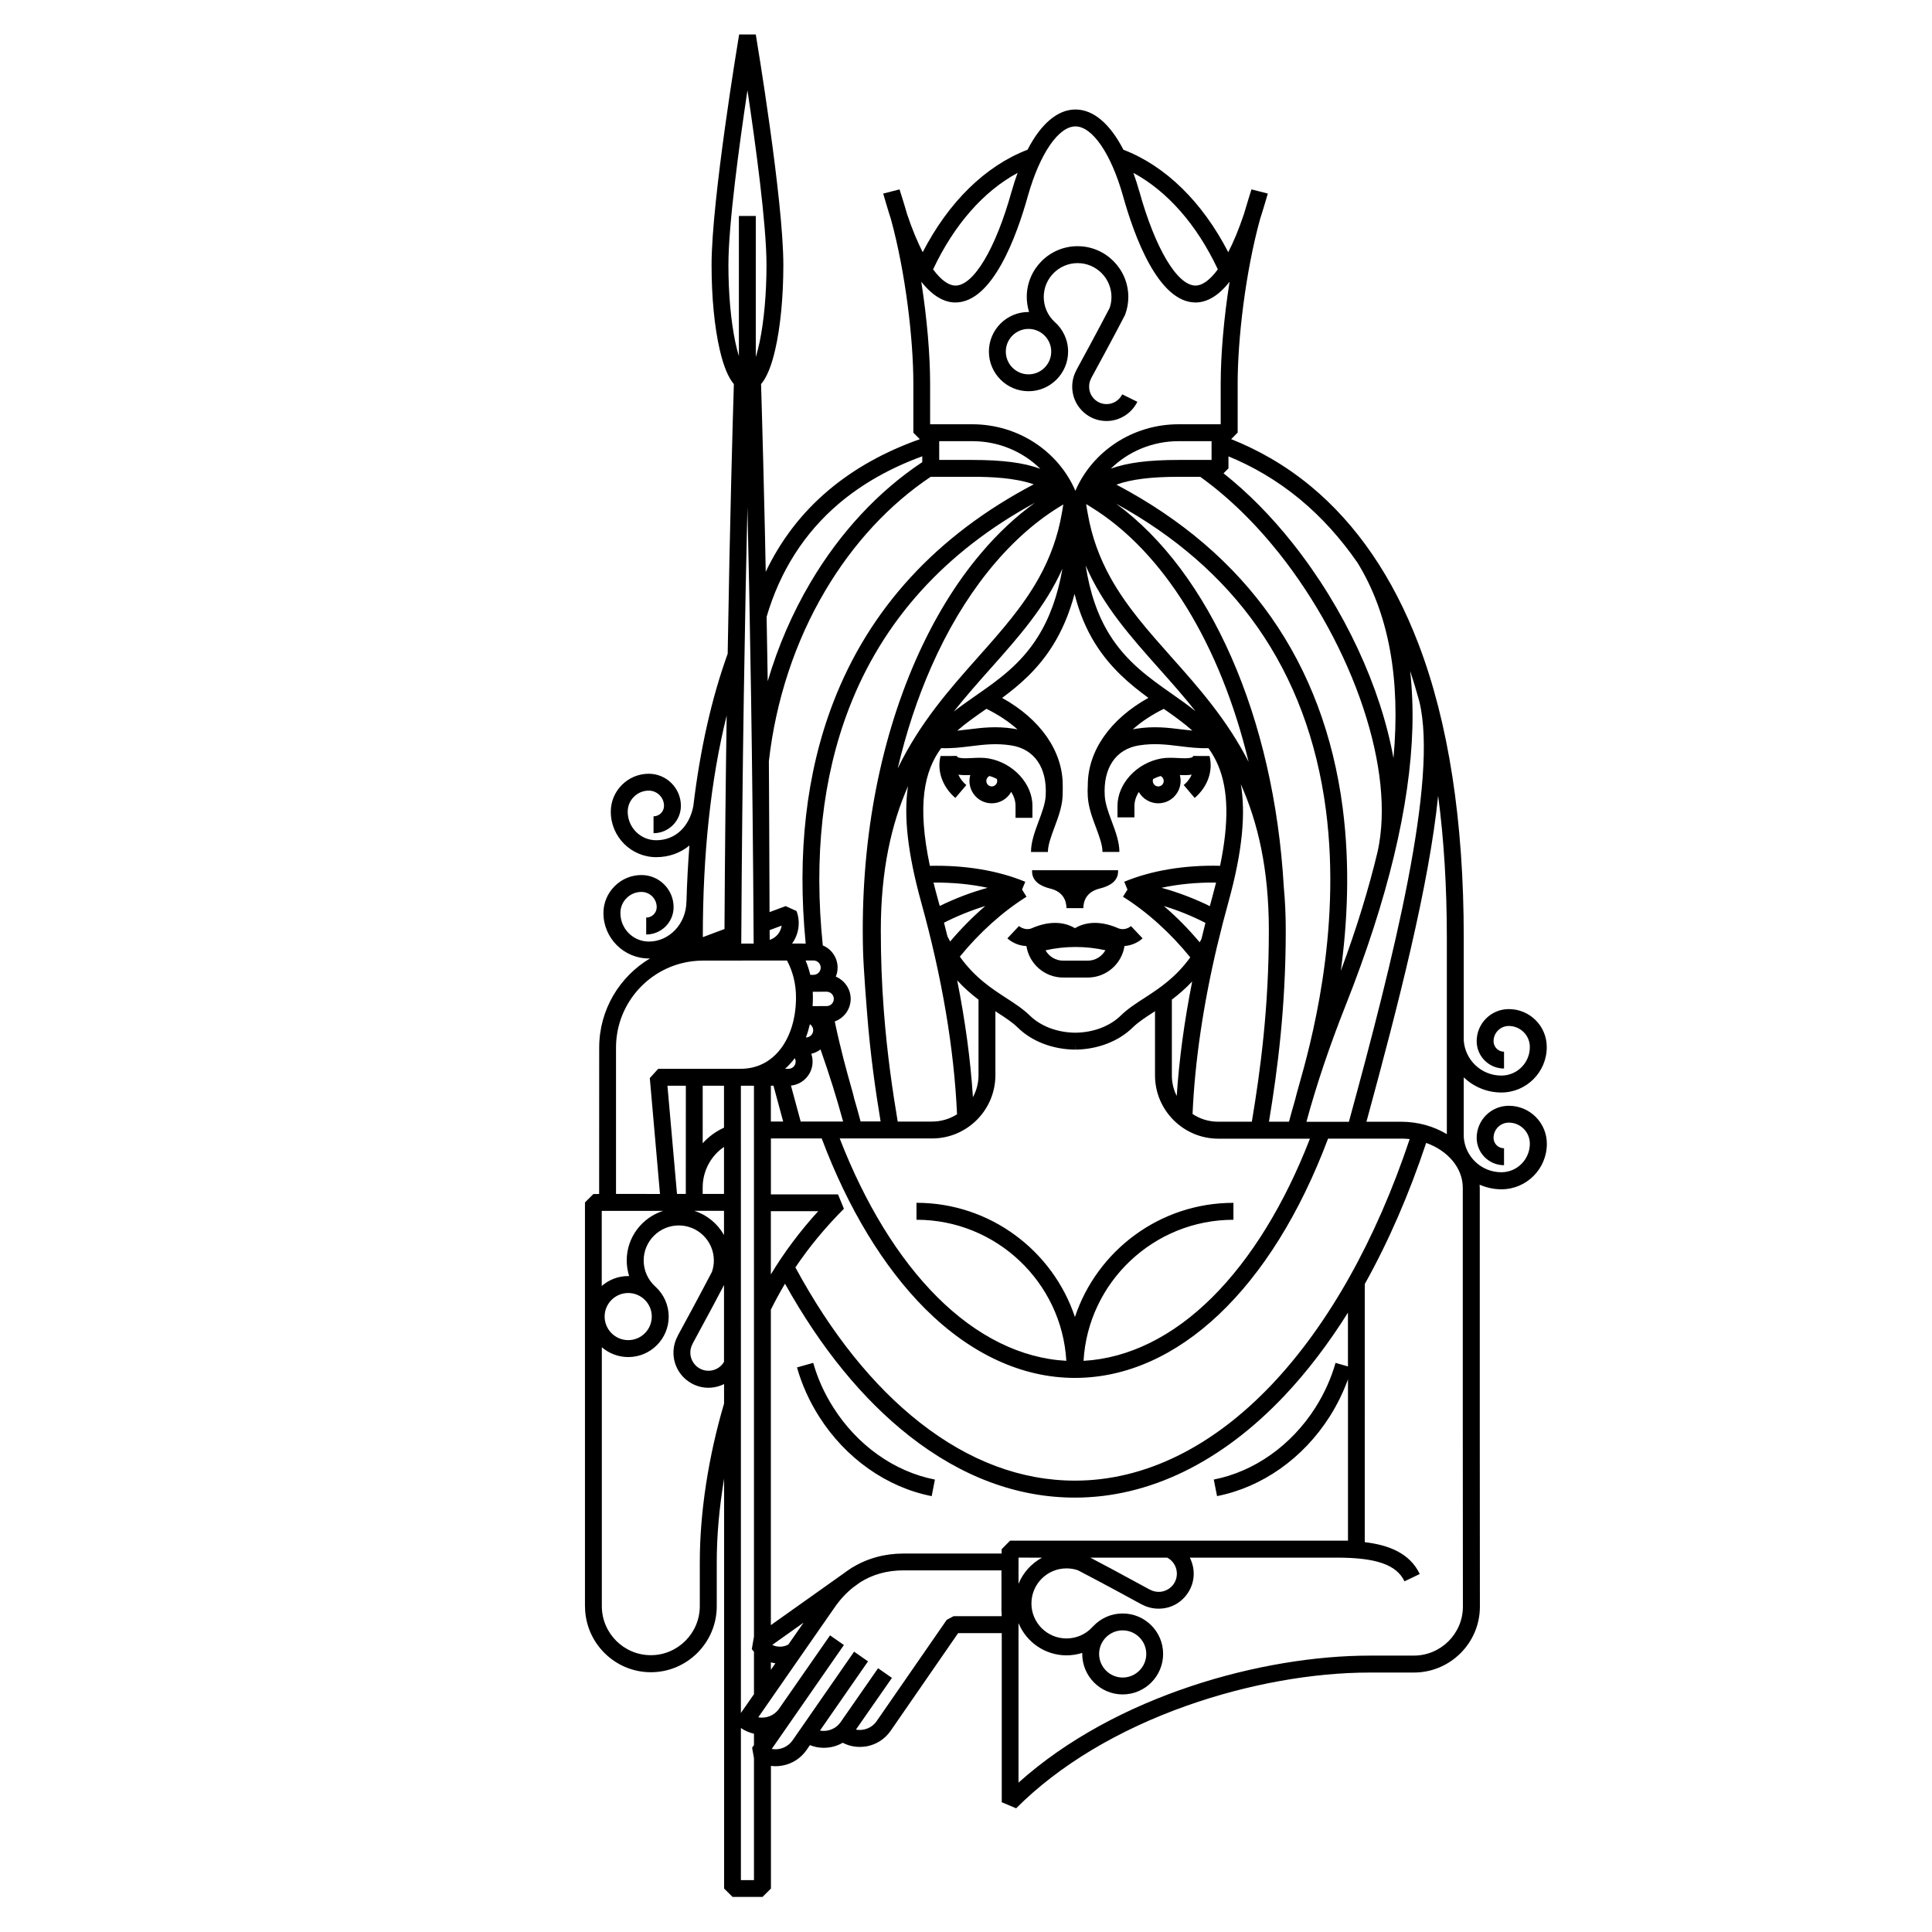 <?xml version="1.0" encoding="UTF-8"?>
<!-- Uploaded to: ICON Repo, www.iconrepo.com, Generator: ICON Repo Mixer Tools -->
<svg fill="#000000" width="800px" height="800px" version="1.1" viewBox="144 144 512 512" xmlns="http://www.w3.org/2000/svg">
 <path d="m416.57 247.68c5.773 0 10.488-4.711 10.488-10.5 0-3.148-1.387-5.977-3.606-7.906-1.812-1.691-2.848-4.07-2.848-6.57 0-4.949 4.027-8.977 8.973-8.977 4.949 0 8.973 4.031 8.973 8.977 0 0.996-0.156 1.977-0.484 2.906-0.484 0.926-3.406 6.559-8.797 16.438l0.012 0.02c-0.867 1.57-1.25 3.359-1.102 5.16 0.195 2.418 1.34 4.613 3.188 6.191 1.652 1.402 3.707 2.152 5.856 2.152 0.258 0 0.523-0.012 0.766-0.031 3.18-0.262 6.004-2.207 7.422-5.062l-4.016-1.969c-0.734 1.473-2.137 2.434-3.769 2.562-1.23 0.105-2.43-0.277-3.367-1.078-0.945-0.797-1.516-1.91-1.613-3.141-0.082-0.922 0.105-1.84 0.559-2.641l-0.012-0.023v0.004c5.926-10.855 8.898-16.617 8.922-16.672l0.105-0.266c0.527-1.465 0.797-2.992 0.797-4.559 0-7.418-6.031-13.453-13.453-13.453s-13.461 6.035-13.461 13.453c0 1.371 0.227 2.711 0.609 3.984h-0.156c-5.793 0-10.488 4.711-10.488 10.496 0.012 5.793 4.707 10.504 10.504 10.504zm0-16.516c3.316 0 6.016 2.695 6.016 6.016 0 3.32-2.699 6.027-6.016 6.027-3.324 0-6.019-2.707-6.019-6.027-0.004-3.32 2.691-6.016 6.019-6.016zm0.945 143.45h22.789v0.312c0 2.637-2.273 3.918-4.852 4.539v0.004c-3.738 0.906-4.336 3.582-4.348 5.144v0.059h-4.481v-0.059c-0.02-1.562-0.609-4.246-4.336-5.144h-0.012c-2.539-0.629-4.762-1.934-4.762-4.543zm0.098-17.043c0-5.883-5.09-11.406-11.586-12.57-1.41-0.258-2.934-0.188-4.394-0.117-1.258 0.066-2.551 0.125-3.387-0.066-0.559-0.133-0.598-0.262-0.66-0.48l-4.328 0.012c-1.004 3.941 0.504 8.195 3.926 11.113l2.902-3.41c-0.945-0.801-1.664-1.754-2.106-2.754 1.055 0.145 2.156 0.133 3.148 0.098-0.855 3.102 0.938 6.348 4.039 7.25 0.543 0.16 1.109 0.238 1.656 0.238 2.125 0 4.109-1.16 5.152-3.027 0.734 1.152 1.152 2.43 1.152 3.707v3.164h4.473l0.004-3.156zm-9.398-6.203c-0.227 0.766-1.031 1.211-1.785 0.984-0.762-0.215-1.203-1.023-0.988-1.793 0.117-0.406 0.422-0.742 0.797-0.918 0.672 0.203 1.32 0.457 1.93 0.781 0.117 0.293 0.133 0.629 0.047 0.945zm36.426 6.203c0-1.266 0.422-2.527 1.16-3.68 1.062 1.848 3.043 2.996 5.144 2.996 0.555 0 1.117-0.082 1.664-0.238 3.102-0.906 4.906-4.152 4.062-7.25 0.977 0.035 2.086 0.051 3.141-0.098-0.441 1.008-1.16 1.961-2.106 2.754l2.898 3.41c3.43-2.918 4.934-7.168 3.93-11.113l-4.328-0.012c-0.07 0.215-0.102 0.348-0.664 0.48-0.836 0.191-2.141 0.133-3.387 0.066-1.465-0.07-2.988-0.141-4.398 0.117-6.504 1.16-11.609 6.688-11.609 12.57v3.039h4.492zm4.965-7.129c0.621-0.328 1.27-0.594 1.949-0.789 0.383 0.172 0.672 0.504 0.785 0.906 0.227 0.77-0.215 1.57-0.973 1.793-0.766 0.227-1.57-0.211-1.797-0.984-0.109-0.312-0.078-0.633 0.035-0.926zm-20.73 39.535c-2.016-1.215-5.879-2.453-11.582 0.074-1.762 0.637-3.254-0.637-3.254-0.637l-3.066 3.254c0.91 0.863 2.766 1.977 5.039 2.047 0.734 4.727 4.832 8.344 9.75 8.344h6.5c4.922 0 9.023-3.629 9.742-8.352 2.168-0.145 3.914-1.203 4.793-2.035l-3.078-3.254 0.02-0.016c-0.133 0.125-1.508 1.281-3.258 0.648-5.731-2.531-9.574-1.289-11.605-0.074zm3.379 8.609h-6.5c-2 0-3.754-1.102-4.68-2.742 2.59-0.586 5.246-0.883 7.961-0.883 2.684 0 5.336 0.297 7.91 0.867-0.934 1.645-2.684 2.758-4.691 2.758zm-40.492 137.52-0.855 4.387c-11.934-2.348-22.797-10.016-29.82-21.062-2.606-4.09-4.578-8.48-5.875-13.047l4.301-1.211c1.168 4.141 2.973 8.137 5.352 11.859 6.352 10.02 16.16 16.969 26.898 19.074zm152.08-99.062c-4.699 0-8.508 3.809-8.508 8.504 0 3.996 3.254 7.246 7.25 7.246v-4.488c-1.535 0-2.777-1.23-2.777-2.766 0-2.223 1.812-4.035 4.035-4.035 1.496 0 2.891 0.578 3.953 1.641 1.055 1.062 1.629 2.457 1.629 3.953 0 4.16-3.375 7.559-7.547 7.559-5.297 0-9.617-4.121-9.969-9.324v-15.82c2.602 2.469 6.109 4.012 9.969 4.012 6.629 0 12.031-5.391 12.031-12.031 0-2.695-1.043-5.246-2.941-7.133-1.898-1.898-4.438-2.941-7.125-2.941-4.699 0-8.508 3.809-8.508 8.504 0 4.004 3.254 7.246 7.25 7.246v-4.457c-1.535 0-2.777-1.25-2.777-2.785 0-2.223 1.812-4.035 4.035-4.035 1.496 0 2.891 0.59 3.953 1.633 1.055 1.055 1.629 2.469 1.629 3.977 0 4.16-3.375 7.535-7.547 7.535-5.297 0-9.617-4.109-9.969-9.324v-27.281c0.012-30.789-4.035-56.992-12.035-77.883-6.723-17.562-16.305-31.582-28.465-41.66-6.988-5.793-14.258-9.777-21.137-12.516l1.723-1.734v-13.016c0-11.648 2.023-29.297 5.926-43.523 0.629-1.879 2.066-6.805 2.066-6.805l-4.336-1.109c-0.039 0.156-1.391 4.414-1.98 6.508-1.387 4.121-2.785 7.473-4.172 10.141-6.856-13.305-16.621-22.871-27.781-27.156-3.543-6.871-7.949-10.652-12.695-10.664h-0.031c-4.727 0.016-9.129 3.793-12.68 10.66-11.156 4.281-20.922 13.855-27.785 27.16-1.367-2.676-2.777-6.016-4.156-10.137-0.574-2.098-1.934-6.352-1.984-6.508l-4.328 1.109s1.426 4.926 2.055 6.805c3.894 14.227 5.934 31.875 5.934 43.523v13.039l1.719 1.723c-9.371 3.309-17.539 7.883-24.34 13.645-7.008 5.945-12.523 13.145-16.5 21.496-0.082-3.777-0.145-7.32-0.215-10.605-0.312-14.191-0.629-25.301-0.816-32.133-0.09-2.836-0.156-5.18-0.207-6.996 1.496-1.754 2.727-4.731 3.719-9.004 1.41-6.055 2.188-14.078 2.188-22.574 0-17.227-7.008-59.297-7.305-61.086h-4.41c-0.301 1.785-7.309 43.863-7.309 61.086 0 8.5 0.77 16.52 2.191 22.574 0.992 4.266 2.231 7.25 3.719 9.004-0.312 9.941-1.043 35.457-1.641 71.449-4.277 11.859-7.309 25.375-9.109 40.406-1.082 5.516-4.832 9.02-9.824 9.02-4.172 0-7.559-3.391-7.559-7.559 0-1.492 0.574-2.898 1.637-3.953 1.062-1.055 2.453-1.637 3.949-1.637 2.211 0 4.035 1.809 4.035 4.031 0 1.531-1.25 2.777-2.777 2.777v4.473c3.984 0 7.25-3.254 7.25-7.25 0-4.695-3.828-8.504-8.508-8.504-2.68 0-5.219 1.055-7.117 2.953-1.906 1.898-2.953 4.43-2.953 7.117 0 6.641 5.406 12.035 12.043 12.035 3.375 0 6.398-1.113 8.793-3.082-0.367 4.836-0.641 9.805-0.781 14.914h-0.02c-0.059 5.809-4.516 10.535-9.941 10.535-4.168 0-7.547-3.391-7.547-7.559 0-1.496 0.57-2.902 1.633-3.953 1.043-1.059 2.457-1.641 3.953-1.641 2.223 0 4.035 1.809 4.035 4.031 0 1.531-1.246 2.769-2.785 2.769v4.481c4.004 0 7.262-3.25 7.262-7.25 0-4.695-3.824-8.508-8.508-8.508-2.684 0-5.223 1.047-7.113 2.953-1.918 1.906-2.973 4.434-2.973 7.125 0 6.629 5.41 12.035 12.047 12.035 0.105 0 0.191-0.004 0.289-0.012-8.066 4.812-13.461 13.602-13.461 23.641l-0.012 38.797h-1.527l-2.231 2.227v107l0.012 0.012c0 9.621 7.836 17.488 17.457 17.488s17.457-7.863 17.457-17.496v-11.668c0-7.019 0.66-14.504 1.949-22.141v108.63l2.242 2.215h7.941l2.227-2.215v-32.512c0.402 0.059 0.816 0.09 1.238 0.09 0.586 0 1.184-0.051 1.785-0.168 2.609-0.465 4.883-1.93 6.402-4.106l0.91-1.316c1.152 0.48 2.402 0.715 3.664 0.715 0.598 0 1.188-0.055 1.789-0.156 1.16-0.203 2.242-0.605 3.238-1.184 1.395 0.73 2.941 1.102 4.516 1.102 0.586 0 1.18-0.059 1.785-0.145 2.613-0.484 4.887-1.941 6.402-4.133l17.879-25.879h11.562v44.82l3.809 1.602c11.336-11.359 27-20.75 45.273-27.207 16-5.656 33.223-8.766 48.48-8.766h11.645c9.645 0 17.504-7.836 17.504-17.457l-0.031-47.734v-63.277h-0.012c0-0.273 0-0.543-0.023-0.816 1.777 0.762 3.727 1.219 5.785 1.219 6.629 0 12.027-5.41 12.027-12.051 0-2.684-1.043-5.215-2.941-7.125-1.918-1.926-4.461-2.957-7.148-2.957zm-16.414-44.594v52.113c-3.438-2.074-7.629-3.293-12.172-3.293h-9.133c8.535-31.32 16.602-62.773 19-86.383 1.531 11.582 2.305 24.117 2.305 37.562zm-159.78 71.879-1.57-3.809h-17.781v-14.828h13.461c6.977 18.586 16.426 34.152 27.398 45.125 12.016 12.004 25.73 18.344 39.695 18.344 27.195 0 52.168-23.645 67.098-63.41h19.531v-0.012c0.711 0.012 1.414 0.059 2.106 0.125-8.922 26.719-21.496 49.133-36.465 64.965-15.816 16.715-33.859 25.555-52.23 25.555-14.246 0-28.062-5.164-41.07-15.352-12.438-9.758-23.527-23.59-33.031-41.152 3.668-5.465 7.973-10.645 12.859-15.551zm-19.363 17.41v-16.762h12.551c-4.824 5.301-9.02 10.895-12.551 16.762zm0-40.52v-9.5h0.695c0.781 2.922 1.633 6.051 2.57 9.5zm6.809-55.785-2.883-1.305-4.273 1.594c-0.059-13.16-0.117-34.855-0.176-39.996 1.805-16.02 6.906-31.609 14.887-45.109 7.445-12.609 17.109-22.988 28.008-30.266v0.004h11.023c4.715 0 11.23 0.227 16.27 1.996-25.703 13.512-43.57 32.93-53.137 57.816-7.176 18.66-9.621 40.145-7.297 63.887l-3.613-0.004c1.754-2.398 2.305-5.621 1.191-8.617zm-3.945 3.867c-0.238 1.637-1.328 3.094-2.973 3.703l-0.195 0.082c-0.012-0.742-0.012-1.617-0.02-2.594zm73.453-110.89 1.18-0.727s-0.195 1.359-0.383 2.332c-1.043 6.047-3.039 11.637-6.062 17.098-4.262 7.668-10.016 14.152-16.125 21.016-7.441 8.379-15.41 17.34-21.305 29.512 2.207-9.457 5.176-18.477 8.879-26.887 8.422-19.164 20.316-34.008 33.816-42.344zm50.293 67.488c-5.793-11.297-13.352-19.801-20.461-27.77-6.09-6.863-11.863-13.34-16.125-21.016-3.012-5.426-4.996-10.977-6.039-16.992-0.207-0.977-0.422-2.535-0.422-2.535l1.18 0.734c19.402 11.879 34.422 36.578 41.867 67.578zm24.922 12.113c-2.5-19.121-8.867-36.094-18.941-50.438-10.004-14.273-23.773-26.047-41.016-35.141 3.93-1.43 9.332-2.074 16.445-2.074h5.769c7.32 5.234 14.496 12.188 20.969 20.344 9.582 12.086 17.477 26.582 22.207 40.82 4.793 14.426 6.133 27.543 3.871 38.008-2.363 9.945-5.629 20.535-9.789 31.75 1.719-12.652 2.516-27.676 0.484-43.27zm-70.949 135c-5.848-17.539-22.465-30.258-41.988-30.258v4.492c21.156 0 38.508 16.582 39.707 37.383-11.984-0.641-23.785-6.473-34.273-16.973-10.223-10.211-19.078-24.668-25.781-41.957h24.5c9.238 0 16.758-7.527 16.758-16.777v-16.941c0.121 0.09 0.246 0.172 0.371 0.258 2.176 1.402 4.066 2.625 5.531 4.055 3.738 3.68 9.289 5.812 15.215 5.863l0.012-1.41 0.012 1.41v-1.27l0.012 1.27c5.934-0.051 11.48-2.188 15.219-5.844 1.477-1.449 3.356-2.664 5.531-4.074 0.137-0.086 0.258-0.168 0.395-0.258v17.012c0 9.23 7.527 16.766 16.766 16.766h24.293c-6.723 17.348-15.637 31.84-25.914 42.059-10.434 10.379-22.172 16.156-34.082 16.816 1.199-20.801 18.555-37.383 39.719-37.383v-4.488c-19.531-0.012-36.148 12.695-42 30.25zm-63.375-90.195c0.312-0.734 0.484-1.551 0.484-2.398-0.012-2.644-1.621-4.918-3.926-5.871-2.414-23.422-0.098-44.535 6.926-62.785 8.941-23.27 25.508-41.59 49.297-54.531-5.059 3.633-9.848 8.117-14.309 13.402-6.699 7.906-12.504 17.438-17.289 28.305-9.871 22.496-14.699 49.125-13.961 77.016 0.133 4.906 1.004 15.766 1.055 16.305 0.855 11.195 2.301 21.105 3.602 28.938h-5.305c-0.551-2.106-1.16-4.231-1.789-6.398h0.02c-0.137-0.629-0.434-1.664-0.867-3.211-1.012-3.602-2.637-9.367-4.211-16.895 2.457-0.875 4.231-3.246 4.223-6.004-0.012-2.625-1.637-4.902-3.949-5.871zm-6.859 12.598c0.523 0.352 0.867 0.934 0.875 1.594 0 1.062-0.855 1.918-1.898 1.93h-0.039c0.426-1.125 0.773-2.289 1.062-3.523zm-1.137-16.879h2.094c1.043 0 1.906 0.852 1.906 1.895 0 1.055-0.863 1.914-1.906 1.914h-0.855c-0.305-1.305-0.73-2.578-1.238-3.809zm1.848 12.098c0.055-0.781 0.082-1.586 0.082-2.402 0-0.465-0.02-0.945-0.039-1.406l3.672-0.012h0.012c1.043 0 1.898 0.855 1.898 1.898 0 1.043-0.848 1.91-1.898 1.91zm28.773-27.562c5.562 20.059 8.734 38.953 9.508 56.227-1.918 1.211-4.18 1.926-6.594 1.926h-9.129c-1.367-8.176-2.805-17.914-3.672-29.281-0.551-7.16-0.805-14.156-0.805-21.383 0-16.02 2.828-28.227 7.211-38.23-1.215 7.898-0.062 17.895 3.481 30.742zm4.926 1.02c-0.215-0.734-0.402-1.477-0.609-2.215-0.371-1.367-0.73-2.695-1.043-3.981 5.019-0.051 9.879 0.414 14.34 1.379-4.312 1.176-8.641 2.828-12.688 4.816zm12.066 0.012c-3.285 2.828-6.414 5.984-9.309 9.402-0.238-0.434-0.48-0.891-0.715-1.359-0.293-1.199-0.586-2.41-0.91-3.629 3.504-1.777 7.211-3.273 10.934-4.414zm-7.441 19.703c1.879 2.062 3.797 3.703 5.648 5.109v20.008c0 2.117-0.527 4.086-1.48 5.836-0.633-9.879-2.039-20.207-4.168-30.953zm68.984-9.492c0.887-3.703 1.84-7.457 2.891-11.246 3.848-13.875 4.566-23.789 3.285-31.25 4.508 10.102 7.43 22.441 7.43 38.727 0 20.379-2.211 37.023-4.508 50.719h-8.918c-2.5 0-4.84-0.742-6.793-2.051 0.609-13.941 2.828-28.957 6.574-44.789 0.012-0.035 0.031-0.066 0.055-0.105zm-1.422-12.441c-0.215 0.754-0.414 1.508-0.609 2.262-4.09-2.016-8.453-3.672-12.801-4.863 4.5-0.973 9.395-1.445 14.453-1.379-0.324 1.293-0.672 2.617-1.043 3.981zm-1.777 6.695c-0.352 1.426-0.719 2.852-1.055 4.277-0.156 0.297-0.312 0.586-0.473 0.871-2.941-3.512-6.137-6.742-9.488-9.613 3.769 1.148 7.508 2.66 11.016 4.465zm-8.898 40.414v-20.078c1.762-1.344 3.582-2.891 5.391-4.812-2.086 10.539-3.465 20.676-4.102 30.348-0.824-1.633-1.289-3.492-1.289-5.457zm32.652 6.504c-0.57 1.953-1.113 3.883-1.613 5.777h-5.305c2.281-13.742 4.449-30.379 4.449-50.719 0-4.031-0.176-7.844-0.516-11.445-2.578-45.031-19.602-83.441-44.445-101.62 15.664 8.602 28.234 19.543 37.441 32.672 9.652 13.75 15.754 30.047 18.156 48.445 4.277 32.691-4.301 63.043-7.125 73.016-0.379 1.309-0.828 3.004-1.043 3.879zm-22.121-169.6h-8.777c-7.875 0-13.551 0.719-17.93 2.309 4.566-4.488 10.941-7.285 17.984-7.285h8.715v4.977zm-13.992 55.219c3.273 3.672 6.586 7.387 9.715 11.352-2.004-1.605-4.133-3.109-6.277-4.609-5.883-4.133-11.965-8.398-16.488-15.668-3.117-5.012-5.215-11.07-6.328-18.305 4.566 10.582 11.848 18.766 19.379 27.23zm8.891 16.508c-0.926-0.09-1.859-0.203-2.805-0.316-3.633-0.449-7.379-0.918-12.027-0.191-0.312 0.051-0.648 0.105-0.961 0.188 2.281-2.047 5.047-3.879 8.227-5.445 2.738 1.918 5.305 3.742 7.566 5.766zm-25.758-23.07c4.027 6.445 9.148 10.77 14.113 14.395-10.137 5.633-16.062 14.078-16.062 23.141-0.066 0.961-0.066 1.977 0 3.031 0.168 2.805 1.164 5.523 2.16 8.152 0.887 2.394 1.734 4.656 1.734 6.504h4.481c0-2.656-1.023-5.406-2.016-8.066-0.867-2.316-1.754-4.715-1.867-6.84-0.441-7.394 2.973-12.375 9.113-13.332 4.019-0.629 7.289-0.211 10.785 0.215 2.414 0.297 4.914 0.605 7.586 0.523 0.996 1.391 1.879 2.906 2.59 4.613 2.707 6.473 2.871 15.039 0.492 26.562-9.309-0.23-18.223 1.238-25.398 4.231l0.848 2.047v0.031l-1.18 1.891c6.367 3.981 12.637 9.648 17.828 16.066-3.934 5.441-8.246 8.227-12.141 10.766-2.293 1.477-4.438 2.871-6.238 4.625-2.906 2.863-7.316 4.535-12.082 4.574-4.769-0.039-9.18-1.715-12.09-4.574-1.797-1.754-3.953-3.148-6.227-4.625-3.883-2.527-8.293-5.375-12.289-10.957 5.168-6.352 11.375-11.934 17.672-15.875l-1.168-1.883-0.012-0.035 0.852-2.039c-7.152-2.984-16.027-4.449-25.285-4.231-3.414-16.242-1.516-25.051 2.992-31.191 2.781 0.109 5.324-0.195 7.809-0.508 3.465-0.43 6.758-0.84 10.77-0.215 6.141 0.957 9.551 5.934 9.125 13.332-0.117 2.133-1.023 4.523-1.891 6.84-0.984 2.66-2.004 5.41-2.004 8.066h4.481c0-1.848 0.848-4.109 1.734-6.504 0.973-2.625 1.996-5.344 2.156-8.152 0.059-1.059 0.039-3.031 0.039-3.031 0-9.07-5.93-17.512-16.062-23.141 4.664-3.445 9.457-7.594 13.301-13.699 2.555-4.019 4.504-8.625 5.898-13.863 1.223 4.93 3.059 9.305 5.453 13.156zm-31.656 13.816c-1.98 1.387-3.945 2.75-5.805 4.203 3.168-4.004 6.492-7.75 9.789-11.457 7.34-8.246 14.434-16.223 19.008-26.414-1.25 7.176-3.438 13.184-6.574 18.152-4.57 7.273-10.594 11.465-16.418 15.516zm2.84 3.481c3.184 1.566 5.949 3.41 8.242 5.457-0.344-0.074-0.691-0.141-1.023-0.191-4.644-0.727-8.383-0.258-12.004 0.191-0.992 0.121-1.98 0.242-2.941 0.336 2.254-1.98 4.785-3.75 7.453-5.598 0.09-0.062 0.18-0.129 0.273-0.195zm-3.746-65.953h-8.766v-4.977h8.766c7.062 0 13.453 2.805 18.027 7.32-4.379-1.617-10.098-2.344-18.027-2.344zm-42.32 159.44c0-0.73-0.121-1.402-0.348-2.07 0.91-0.195 1.738-0.598 2.453-1.152 2.301 6.543 4.309 12.938 5.984 19.109h-11.246c-0.945-3.457-1.789-6.594-2.578-9.527 3.215-0.316 5.746-3.051 5.734-6.359zm-6.367 1.914h-0.926c0.871-0.785 1.688-1.652 2.43-2.644 0.039-0.059 0.098-0.121 0.125-0.18 0.156 0.289 0.246 0.586 0.246 0.926 0.023 1.035-0.832 1.898-1.875 1.898zm167.15-97.391c5.09 20.863-6.867 68.266-18.656 111.43h-11.254c2.656-9.789 6.141-20.133 10.383-30.828 11.148-28.117 17.109-52.863 17.699-73.57 0.141-5.254-0.066-10.289-0.59-15.086 0.852 2.609 1.668 5.297 2.418 8.059zm-31.578-53.496c5.648 4.684 10.715 10.289 15.184 16.742 8.293 13.457 11.473 30.789 9.551 51.82-3.356-18.652-12.871-39.508-26.746-56.992-5.668-7.144-11.875-13.418-18.293-18.496l1.309-1.309v-3.184c6.297 2.59 12.781 6.266 18.996 11.418zm-21.812-60.977c-2.207 3.023-4.262 4.301-5.894 4.301-4.852 0-10.715-9.828-14.93-25.039l-0.012 0.004c-0.473-1.699-0.992-3.309-1.547-4.832 9.02 4.871 16.84 13.762 22.383 25.566zm-53.066-25.562c-0.559 1.523-1.074 3.133-1.551 4.832l-0.012-0.004c-4.219 15.211-10.066 25.039-14.914 25.039-1.641 0-3.688-1.281-5.914-4.301 5.551-11.812 13.375-20.703 22.391-25.566zm-16.477 34.34c9.879 0 16.273-17.695 19.215-28.27 3.168-11.164 8.098-18.379 12.594-18.391 4.488 0.012 9.438 7.231 12.594 18.391 2.941 10.574 9.332 28.27 19.234 28.27 2.551 0 5.699-1.258 9.023-5.5-1.566 9.824-2.348 19.574-2.359 26.965v10.812h-11.156c-12.309 0-22.918 7.301-27.355 17.637-4.438-10.34-15.02-17.637-27.348-17.637h-11.148v-10.812c0-7.391-0.797-17.133-2.344-26.965 3.363 4.246 6.496 5.5 9.051 5.5zm-30.871 53.289c6.176-5.231 13.594-9.426 22.086-12.523v1.547c-11.543 7.656-21.773 18.594-29.617 31.875-4.801 8.133-8.613 16.922-11.34 26.191-0.105-6.019-0.195-11.73-0.293-17.086 3.566-12.145 10.02-22.238 19.164-30.004zm-29.289-63.234c0-10.727 2.91-32.082 5.047-46.289 2.137 14.203 5.047 35.559 5.047 46.289 0 7.594-0.66 14.863-1.828 20.453-0.332 1.586-0.691 2.891-1.012 3.949l0.004-37.375h-4.481v37.152c-0.309-1.012-0.629-2.238-0.945-3.719-1.18-5.598-1.832-12.867-1.832-20.461zm6.691 179.85h-3.285c0.258-48.133 1.004-88.52 1.633-115.66 0.641 27.281 1.387 67.863 1.652 115.66zm-7.152-60.445c-0.258 17.125-0.465 36.133-0.578 56.586l-5.742 2.152c-0.008-22.113 2.117-41.793 6.32-58.738zm-33.102 131.27h16.281c-5.586 1.758-9.668 6.984-9.668 13.141 0 1.426 0.23 2.832 0.641 4.152-0.086 0-0.16-0.012-0.25-0.012-2.676 0-5.129 0.992-7.008 2.625v-19.906zm13.254 28.004c0 3.465-2.805 6.258-6.242 6.258s-6.254-2.797-6.254-6.258c0-3.445 2.816-6.231 6.254-6.231s6.242 2.797 6.242 6.231zm19.141 23.117c-4.152 14.082-6.414 28.859-6.414 41.977v11.648c0 7.176-5.836 13.008-12.977 13.008-7.164 0-12.988-5.836-12.988-13.008v-68.598c1.879 1.605 4.328 2.602 7.008 2.602 5.91 0 10.715-4.801 10.715-10.727 0-3.059-1.301-5.844-3.387-7.812v-0.012c-0.031-0.023-0.145-0.117-0.168-0.137-1.961-1.777-3.078-4.281-3.078-6.906 0-5.117 4.172-9.289 9.301-9.289s9.297 4.172 9.297 9.289c0 1.012-0.16 2.035-0.508 3.012-0.484 0.926-3.488 6.723-9.043 16.898l0.012 0.02c-0.887 1.621-1.281 3.441-1.133 5.281 0.207 2.465 1.367 4.707 3.254 6.316 1.691 1.422 3.789 2.203 5.984 2.203 0.258 0 0.523-0.012 0.781-0.035 1.184-0.102 2.324-0.434 3.359-0.945v5.234l-0.016-0.004zm-14.988-84.262 0.012-0.012h4.863l-0.012 28.672h-2.332zm14.988 73.168c-0.781 1.328-2.156 2.207-3.723 2.332-1.281 0.105-2.519-0.301-3.496-1.117-0.973-0.848-1.57-2-1.691-3.269-0.082-0.957 0.121-1.918 0.598-2.754l-0.02-0.02h0.012c4.273-7.84 7.043-13.094 8.324-15.539zm0-33.621c-1.715-3.023-4.516-5.352-7.898-6.41h7.898zm0-10.887h-5.652v-1.699c0-4.394 2.16-8.379 5.652-10.766zm0-17.562c-2.195 0.992-4.09 2.41-5.648 4.133v-15.242h5.648zm4.473-15.598-21.926 0.012-2.211 2.445 2.699 30.707-11.652-0.004v-38.797c0-10.461 7.019-19.316 16.582-22.117l0.641-0.18c1.859-0.488 3.809-0.742 5.812-0.742l22.277-0.023c1.559 2.926 2.383 6.262 2.383 9.719 0.02 5.352-1.41 10.184-4.035 13.648-2.644 3.473-6.297 5.305-10.57 5.332zm9.145 157.54-1.195 1.734v-1.984c0.391 0.098 0.785 0.207 1.195 0.25zm-0.836-4.867 8.312-5.906-3.594 5.16-0.434 0.629c-1.352 0.758-2.953 0.758-4.285 0.117zm-4.84 26.535-0.492 0.707 0.492 2.766v32.324h-3.465v-40.305c1.082 0.734 2.258 1.23 3.465 1.508zm0-28.586-0.039 0.031-0.535 3.129c0.18 0.246 0.379 0.492 0.574 0.719v11.23l-3.465 4.977-0.004-166.23h3.465zm65.641-6.59v1.023h-12.73l-1.824 0.969-18.566 26.832c-0.816 1.199-2.074 2.004-3.512 2.262-0.672 0.125-1.328 0.117-1.988 0l9.539-13.707-3.672-2.559-9.957 14.328c-0.828 1.16-2.051 1.93-3.461 2.188-0.672 0.125-1.336 0.125-1.977 0l12.727-18.332-3.672-2.57-0.051 0.082-0.012-0.012-16.27 23.449c-0.848 1.188-2.098 1.996-3.523 2.254-0.672 0.121-1.34 0.109-1.98 0l19.121-27.539-3.672-2.559-13.523 19.457c-1.27 1.82-3.457 2.637-5.5 2.262l12.082-17.398 8.125-11.684c1.484-2.152 3.148-3.934 4.977-5.375l1.797-1.305c3.344-2.117 7.199-3.18 11.492-3.18h25.977v11.109l0.055-0.004zm2.223-18.977-2.223 2.242v1.16h-25.977c-5.027 0-9.613 1.27-13.609 3.707l-0.02-0.02-0.648 0.453c-0.516 0.316-0.992 0.672-1.496 1.043l-19.418 13.789v-83.594c1.152-2.332 2.394-4.613 3.75-6.887 9.527 17.098 20.605 30.66 33.004 40.391 13.805 10.809 28.566 16.297 43.832 16.297 19.629 0 38.805-9.34 55.484-26.969 6.027-6.367 11.668-13.77 16.867-22.051v14.258l-3.285-0.945c-1.188 4.141-2.984 8.137-5.352 11.863-6.359 10-16.176 16.953-26.922 19.059l0.867 4.387c11.934-2.348 22.816-10.016 29.836-21.062 1.996-3.148 3.621-6.465 4.863-9.898v42.758h-89.555zm21.273 4.492h20.379c1.457 0.762 2.402 2.207 2.539 3.856 0.105 1.27-0.289 2.527-1.125 3.508-0.828 0.957-1.988 1.57-3.266 1.691-0.957 0.074-1.91-0.133-2.746-0.586l-0.02 0.012v-0.012c-8.094-4.422-13.418-7.254-15.762-8.469zm-12.789 0c-2.805 1.508-5.027 3.965-6.238 6.926v-6.934h2.832v0.012zm98.508 25.961h-11.652c-28.258 0-67.207 10.438-93.098 33.66v-42.281c2.055 5.008 6.988 8.551 12.73 8.551 1.422 0 2.828-0.227 4.156-0.648v0.258c0 5.926 4.801 10.746 10.707 10.746 5.93 0 10.73-4.82 10.73-10.746 0-5.906-4.801-10.707-10.73-10.707-3.062 0-5.848 1.289-7.805 3.394-0.035 0.02-0.066 0.047-0.098 0.066-0.031 0.039-0.059 0.07-0.082 0.105-1.762 1.961-4.262 3.055-6.898 3.055-5.129 0-9.289-4.152-9.289-9.27 0-5.125 4.16-9.297 9.289-9.297 1.031 0 2.047 0.156 3.012 0.488 0.941 0.492 6.731 3.488 16.898 9.055l0.023-0.012c1.594 0.875 3.438 1.27 5.266 1.113 2.473-0.18 4.727-1.352 6.316-3.254 1.598-1.891 2.383-4.293 2.176-6.75-0.105-1.238-0.465-2.414-1.004-3.488h38.977c10.461 0 15.824 1.891 17.91 6.277l4.047-1.934c-2.664-5.594-8.324-7.699-14.574-8.445l0.004-68.406c6.266-11.211 11.73-23.766 16.27-37.402 5.707 2.035 9.703 6.602 9.703 11.875v63.285l0.031 47.727c0.004 7.156-5.832 12.984-13.016 12.984zm-83.387-0.445c0-3.449 2.805-6.246 6.238-6.246 3.445 0 6.258 2.805 6.258 6.246 0 3.457-2.816 6.254-6.258 6.254-3.43 0-6.238-2.809-6.238-6.254z"/>
</svg>